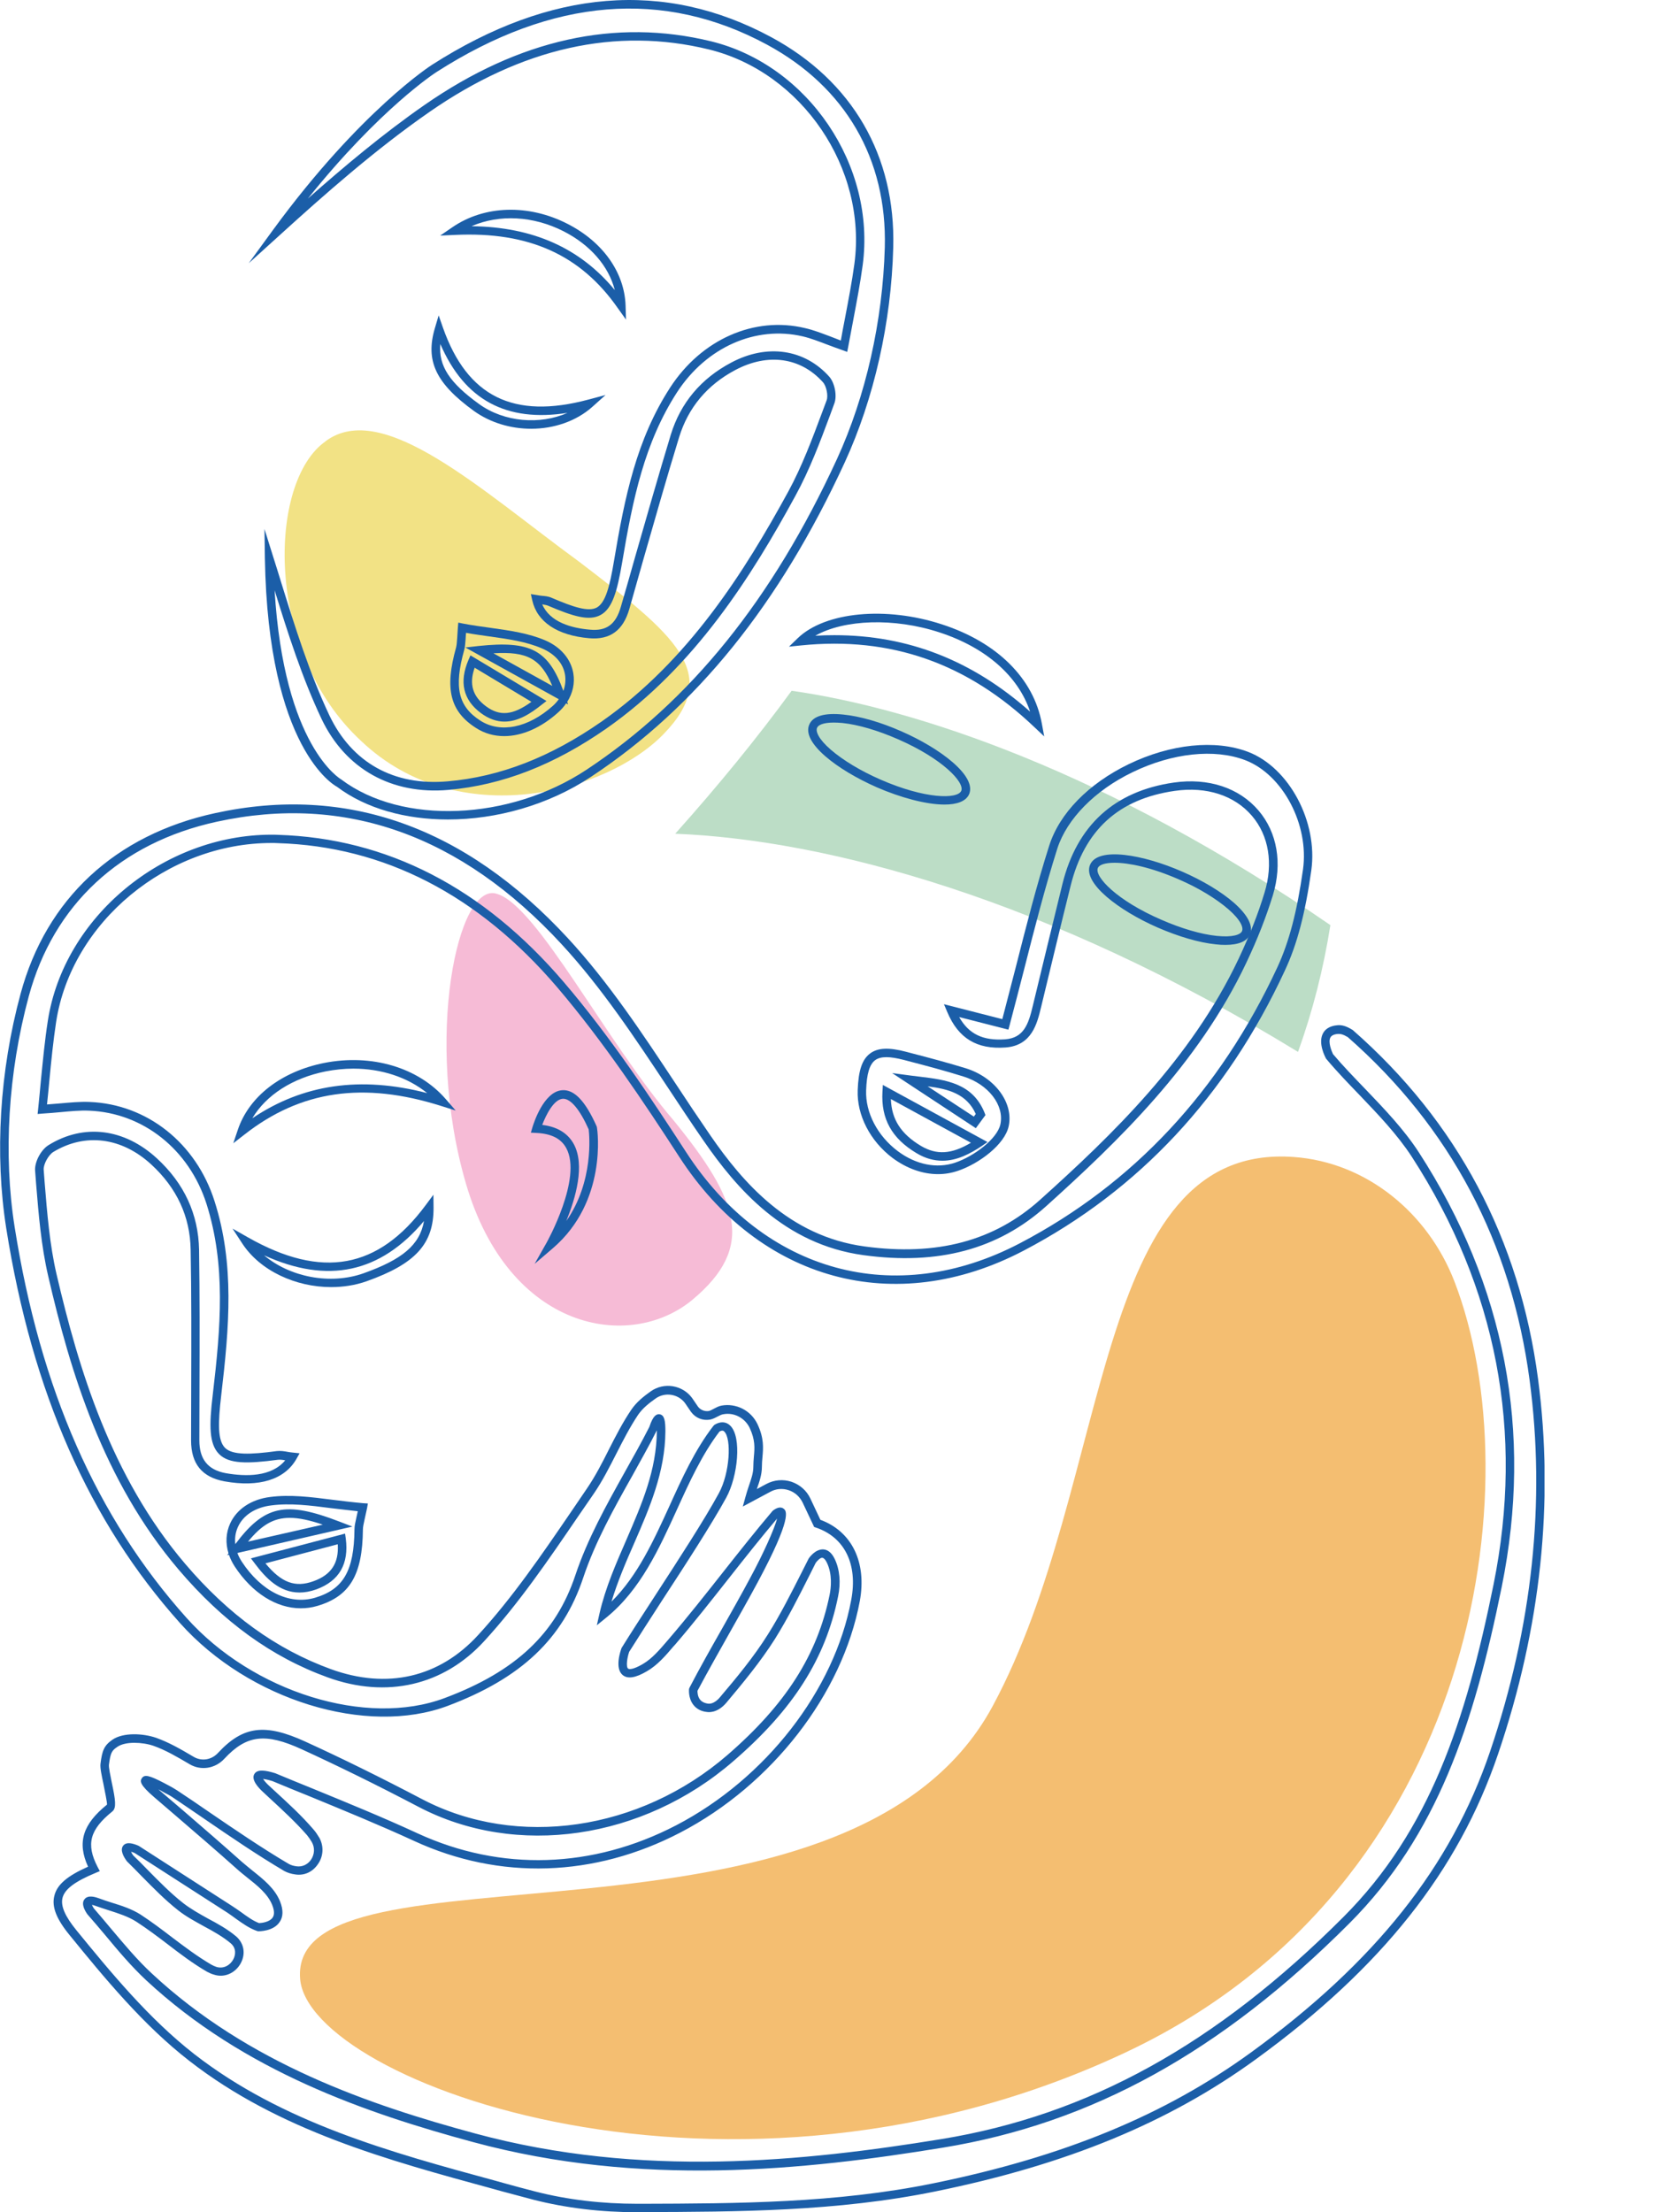 <svg width="12" height="16" viewBox="0 0 12 16" fill="none" xmlns="http://www.w3.org/2000/svg">
<g clip-path="url(#clip0_422_307)">
<path d="M4.884 6.03C5.197 5.68 5.477 5.337 5.726 4.996C6.616 5.122 8.012 5.582 9.623 6.691C9.573 7.008 9.495 7.313 9.389 7.608C7.573 6.496 5.971 6.073 4.884 6.03Z" fill="#BCDDC6"/>
<path d="M3.598 6.466C3.889 6.557 4.384 7.535 4.872 8.103C5.343 8.681 5.469 9.017 5.007 9.402C4.554 9.776 3.683 9.626 3.371 8.563C3.064 7.518 3.311 6.36 3.598 6.466Z" fill="#F6BBD6"/>
<path d="M6.832 5.819C6.698 5.819 6.512 5.768 6.344 5.695C6.194 5.629 6.061 5.549 5.969 5.469C5.867 5.38 5.827 5.301 5.854 5.24C5.88 5.179 5.965 5.154 6.099 5.168C6.22 5.18 6.37 5.223 6.519 5.289C6.799 5.411 7.066 5.612 7.01 5.744C6.987 5.796 6.921 5.819 6.832 5.819L6.832 5.819ZM6.03 5.226C5.954 5.226 5.918 5.244 5.91 5.264C5.899 5.289 5.919 5.344 6.009 5.422C6.097 5.498 6.224 5.575 6.368 5.638C6.692 5.78 6.926 5.781 6.953 5.72C6.979 5.659 6.818 5.487 6.494 5.346C6.35 5.283 6.208 5.241 6.093 5.229C6.07 5.227 6.049 5.226 6.03 5.226Z" fill="#1B5EA8"/>
<path d="M8.863 6.834C8.842 6.834 8.819 6.833 8.795 6.83C8.674 6.818 8.525 6.774 8.375 6.709C8.095 6.587 7.828 6.386 7.885 6.254C7.942 6.122 8.27 6.181 8.551 6.304C8.7 6.369 8.833 6.449 8.925 6.529C9.027 6.619 9.067 6.698 9.041 6.759C9.019 6.809 8.958 6.834 8.863 6.834ZM8.062 6.24C7.994 6.24 7.951 6.254 7.941 6.278C7.915 6.339 8.076 6.512 8.4 6.652C8.544 6.715 8.686 6.757 8.801 6.769C8.92 6.781 8.974 6.759 8.984 6.734C8.995 6.709 8.975 6.654 8.885 6.576C8.797 6.5 8.67 6.422 8.526 6.36C8.33 6.274 8.166 6.24 8.062 6.24Z" fill="#1B5EA8"/>
<path d="M10.521 9.27C10.33 8.774 9.886 8.406 9.358 8.368C7.885 8.261 8.054 10.719 7.18 12.34C6.127 14.292 2.08 13.246 2.171 14.314C2.235 15.061 5.291 16.197 8.159 14.836C10.692 13.634 11.083 10.729 10.521 9.27H10.521Z" fill="#F4BE71"/>
<path d="M4.61 16C4.348 16 4.096 15.97 3.86 15.91C3.784 15.89 3.708 15.87 3.631 15.849L3.57 15.832C2.806 15.624 2.016 15.409 1.369 14.905C1.034 14.645 0.753 14.302 0.506 13.999C0.408 13.88 0.373 13.791 0.393 13.712C0.412 13.631 0.486 13.568 0.637 13.501C0.557 13.326 0.598 13.194 0.774 13.052C0.776 13.039 0.758 12.953 0.748 12.902C0.735 12.84 0.723 12.786 0.727 12.756C0.739 12.661 0.752 12.625 0.814 12.582C0.892 12.529 1.034 12.536 1.13 12.569C1.222 12.602 1.304 12.649 1.402 12.707C1.459 12.74 1.53 12.729 1.577 12.678C1.758 12.483 1.917 12.463 2.208 12.596C2.475 12.718 2.753 12.855 3.056 13.014C3.74 13.371 4.627 13.242 5.262 12.693C5.684 12.327 5.912 11.97 6.001 11.534C6.011 11.484 6.022 11.387 5.981 11.302C5.971 11.281 5.959 11.268 5.949 11.267C5.936 11.263 5.911 11.288 5.9 11.304L5.852 11.4C5.776 11.551 5.697 11.707 5.606 11.853C5.501 12.019 5.374 12.172 5.254 12.315C5.187 12.394 5.121 12.383 5.114 12.382C5.072 12.378 5.038 12.36 5.015 12.33C4.977 12.281 4.984 12.218 4.984 12.215L4.988 12.205C5.063 12.061 5.144 11.918 5.223 11.779C5.291 11.658 5.36 11.537 5.425 11.415C5.524 11.232 5.602 11.056 5.621 10.983C5.504 11.121 5.388 11.268 5.276 11.41C5.149 11.571 5.018 11.738 4.884 11.894L4.872 11.907C4.815 11.974 4.756 12.043 4.68 12.087C4.597 12.136 4.539 12.145 4.503 12.114C4.446 12.065 4.487 11.943 4.496 11.919C4.561 11.814 4.646 11.683 4.737 11.543C4.906 11.283 5.097 10.989 5.199 10.801C5.28 10.654 5.292 10.405 5.239 10.354C5.235 10.35 5.227 10.341 5.204 10.354C5.078 10.519 4.986 10.721 4.897 10.917C4.767 11.202 4.633 11.498 4.387 11.698L4.317 11.755L4.337 11.667C4.38 11.481 4.457 11.306 4.531 11.136C4.643 10.877 4.749 10.633 4.751 10.351V10.345C4.694 10.459 4.632 10.567 4.574 10.673C4.441 10.909 4.304 11.155 4.219 11.41C4.072 11.852 3.77 12.138 3.238 12.338C2.651 12.558 1.8 12.296 1.303 11.74C0.645 11.005 0.233 10.07 0.045 8.883C-0.039 8.35 -0.003 7.747 0.149 7.187C0.334 6.502 0.833 6.038 1.556 5.881C2.505 5.674 3.363 5.979 4.108 6.786C4.401 7.103 4.647 7.475 4.884 7.833C4.968 7.961 5.053 8.088 5.139 8.213C5.37 8.548 5.705 8.941 6.254 9.015C6.776 9.086 7.192 8.976 7.525 8.676C8.039 8.214 8.616 7.66 8.959 6.935C9.039 6.765 9.101 6.608 9.147 6.455C9.211 6.246 9.178 6.044 9.056 5.901C8.93 5.753 8.727 5.687 8.498 5.72C8.091 5.778 7.844 6.003 7.744 6.407C7.671 6.699 7.601 6.993 7.53 7.286C7.502 7.402 7.464 7.562 7.273 7.576C7.066 7.591 6.932 7.51 6.852 7.32L6.828 7.263L7.25 7.371C7.283 7.243 7.316 7.118 7.348 6.993C7.425 6.69 7.498 6.403 7.589 6.117C7.663 5.883 7.873 5.668 8.164 5.527C8.466 5.381 8.789 5.347 9.028 5.438C9.325 5.552 9.534 5.944 9.485 6.295C9.441 6.606 9.383 6.829 9.294 7.019C8.873 7.928 8.237 8.609 7.405 9.045C6.474 9.533 5.495 9.266 4.912 8.365C4.661 7.978 4.365 7.533 4.03 7.14C3.459 6.472 2.778 6.121 2.008 6.098C1.993 6.097 1.978 6.097 1.963 6.097C1.211 6.097 0.517 6.669 0.406 7.391C0.385 7.53 0.371 7.669 0.357 7.816C0.352 7.873 0.346 7.93 0.34 7.988C0.371 7.986 0.401 7.983 0.428 7.981C0.509 7.974 0.577 7.967 0.648 7.97C1.064 7.986 1.419 8.268 1.552 8.688C1.697 9.142 1.659 9.593 1.6 10.093C1.577 10.291 1.573 10.417 1.628 10.472C1.682 10.525 1.811 10.521 2.002 10.495C2.029 10.492 2.057 10.496 2.083 10.501C2.095 10.503 2.107 10.505 2.12 10.506L2.167 10.511L2.144 10.552C2.059 10.701 1.875 10.759 1.624 10.714C1.461 10.684 1.382 10.587 1.382 10.417C1.382 10.283 1.383 10.15 1.383 10.016C1.384 9.695 1.385 9.364 1.379 9.038C1.375 8.799 1.279 8.592 1.094 8.422C0.88 8.225 0.615 8.192 0.385 8.332C0.35 8.354 0.313 8.422 0.316 8.46L0.323 8.553C0.341 8.773 0.359 9.001 0.409 9.216C0.568 9.897 0.801 10.678 1.339 11.31C1.653 11.679 1.998 11.928 2.393 12.072C2.8 12.22 3.178 12.133 3.459 11.825C3.708 11.554 3.922 11.24 4.129 10.937C4.168 10.88 4.207 10.823 4.246 10.765C4.306 10.677 4.357 10.578 4.405 10.482C4.454 10.386 4.505 10.286 4.567 10.195C4.605 10.139 4.659 10.097 4.707 10.063C4.803 9.995 4.937 10.017 5.006 10.111L5.049 10.174C5.067 10.198 5.098 10.21 5.128 10.205C5.139 10.202 5.15 10.196 5.163 10.189C5.179 10.181 5.197 10.17 5.219 10.166C5.325 10.147 5.432 10.201 5.479 10.3C5.527 10.402 5.521 10.472 5.515 10.539C5.513 10.562 5.511 10.584 5.511 10.609C5.511 10.663 5.494 10.714 5.475 10.768C5.475 10.768 5.475 10.769 5.474 10.77L5.543 10.733C5.599 10.703 5.664 10.697 5.725 10.717C5.786 10.738 5.835 10.781 5.862 10.839L5.934 10.992C6.162 11.076 6.271 11.3 6.219 11.581C6.093 12.252 5.584 12.909 4.921 13.254C4.299 13.578 3.615 13.6 2.996 13.315C2.746 13.2 2.487 13.094 2.237 12.991C2.148 12.955 2.059 12.919 1.971 12.882C1.936 12.871 1.915 12.868 1.903 12.866C1.912 12.881 1.93 12.901 1.948 12.917L1.989 12.955C2.084 13.042 2.182 13.132 2.267 13.231C2.283 13.249 2.296 13.269 2.31 13.292C2.343 13.352 2.34 13.425 2.3 13.482C2.262 13.539 2.201 13.567 2.136 13.557C2.105 13.553 2.078 13.544 2.056 13.532C1.858 13.415 1.665 13.283 1.478 13.155C1.401 13.102 1.324 13.05 1.247 12.998C1.229 12.986 1.21 12.976 1.19 12.966C1.18 12.96 1.17 12.955 1.16 12.949C1.155 12.947 1.151 12.944 1.146 12.942C1.149 12.944 1.152 12.947 1.154 12.949L1.325 13.095C1.465 13.216 1.611 13.342 1.752 13.468C1.776 13.489 1.802 13.509 1.827 13.53C1.906 13.593 1.988 13.658 2.026 13.753C2.05 13.814 2.049 13.864 2.022 13.902C1.976 13.97 1.872 13.968 1.868 13.968L1.859 13.966C1.802 13.946 1.754 13.911 1.706 13.877C1.686 13.863 1.667 13.848 1.647 13.835L0.974 13.402C0.963 13.397 0.954 13.394 0.948 13.393C0.952 13.402 0.958 13.412 0.964 13.42C0.998 13.452 1.034 13.489 1.07 13.526C1.151 13.608 1.235 13.694 1.326 13.765C1.38 13.807 1.443 13.842 1.504 13.876C1.574 13.913 1.646 13.953 1.708 14.005C1.766 14.056 1.778 14.132 1.741 14.2C1.702 14.271 1.623 14.306 1.549 14.282C1.53 14.277 1.513 14.269 1.498 14.261C1.396 14.202 1.301 14.13 1.209 14.059C1.137 14.004 1.062 13.948 0.985 13.898C0.928 13.862 0.861 13.84 0.789 13.817C0.757 13.807 0.725 13.796 0.693 13.785C0.68 13.78 0.671 13.778 0.665 13.777C0.668 13.785 0.674 13.796 0.68 13.804C0.722 13.852 0.765 13.904 0.808 13.955C0.9 14.064 0.994 14.177 1.099 14.274C1.798 14.925 2.674 15.224 3.439 15.431C4.636 15.755 5.815 15.633 6.81 15.471C7.873 15.297 8.798 14.786 9.719 13.863C10.341 13.239 10.602 12.451 10.803 11.461C11.026 10.357 10.827 9.316 10.211 8.365C10.106 8.204 9.967 8.059 9.833 7.919C9.752 7.835 9.668 7.748 9.592 7.657C9.583 7.641 9.532 7.542 9.57 7.473C9.582 7.45 9.611 7.42 9.674 7.415C9.708 7.412 9.74 7.422 9.785 7.45C10.542 8.114 10.991 8.962 11.125 9.972C11.242 10.861 11.146 11.774 10.836 12.686C10.549 13.532 9.993 14.233 9.085 14.893C8.454 15.352 7.716 15.656 6.764 15.85C6.054 15.995 5.337 15.997 4.643 15.999H4.622C4.619 15.999 4.615 15.999 4.611 15.999L4.61 16ZM0.971 12.605C0.923 12.605 0.878 12.614 0.849 12.634C0.809 12.661 0.799 12.676 0.788 12.764C0.786 12.784 0.798 12.84 0.808 12.89C0.836 13.021 0.843 13.076 0.813 13.101C0.649 13.233 0.621 13.338 0.706 13.503L0.722 13.533L0.691 13.546C0.542 13.608 0.468 13.663 0.452 13.727C0.438 13.785 0.47 13.859 0.553 13.961C0.798 14.261 1.076 14.6 1.406 14.857C2.044 15.353 2.828 15.567 3.586 15.773L3.647 15.79C3.724 15.811 3.799 15.832 3.875 15.851C4.106 15.91 4.353 15.939 4.61 15.939H4.642C5.332 15.937 6.047 15.935 6.751 15.791C7.694 15.599 8.424 15.298 9.048 14.845C9.945 14.193 10.495 13.501 10.778 12.668C11.084 11.765 11.181 10.862 11.064 9.982C10.932 8.987 10.49 8.152 9.749 7.501C9.715 7.481 9.697 7.477 9.678 7.478C9.65 7.48 9.631 7.489 9.623 7.504C9.605 7.538 9.632 7.603 9.642 7.624C9.713 7.708 9.796 7.794 9.876 7.877C10.013 8.02 10.154 8.167 10.262 8.333C10.887 9.298 11.089 10.355 10.863 11.474C10.66 12.476 10.395 13.274 9.762 13.909C8.832 14.841 7.897 15.357 6.82 15.533C5.818 15.697 4.632 15.82 3.423 15.493C2.651 15.284 1.766 14.981 1.057 14.322C0.95 14.222 0.854 14.108 0.762 13.997C0.719 13.946 0.676 13.895 0.632 13.845C0.616 13.822 0.585 13.772 0.61 13.738C0.635 13.702 0.692 13.721 0.713 13.729H0.714C0.745 13.741 0.777 13.751 0.808 13.761C0.88 13.783 0.954 13.807 1.018 13.848C1.096 13.899 1.173 13.957 1.246 14.013C1.336 14.081 1.43 14.152 1.528 14.209C1.54 14.216 1.552 14.221 1.566 14.226C1.62 14.242 1.666 14.211 1.687 14.172C1.705 14.139 1.71 14.091 1.67 14.056C1.612 14.007 1.546 13.97 1.475 13.932C1.412 13.897 1.346 13.862 1.288 13.816C1.194 13.742 1.109 13.655 1.027 13.572C0.991 13.535 0.956 13.499 0.919 13.463C0.895 13.432 0.866 13.381 0.891 13.349C0.915 13.318 0.964 13.333 1.003 13.35L1.68 13.786C1.701 13.799 1.722 13.815 1.743 13.829C1.787 13.861 1.829 13.892 1.874 13.909C1.898 13.908 1.951 13.9 1.972 13.869C1.986 13.849 1.985 13.818 1.969 13.778C1.937 13.698 1.862 13.638 1.79 13.581C1.763 13.559 1.736 13.538 1.712 13.516C1.571 13.39 1.426 13.265 1.285 13.144L1.115 12.998C1.009 12.907 1.012 12.882 1.026 12.861C1.045 12.832 1.08 12.84 1.189 12.897L1.219 12.913C1.24 12.924 1.261 12.936 1.281 12.949C1.359 13 1.436 13.053 1.513 13.106C1.699 13.233 1.891 13.364 2.087 13.48C2.103 13.489 2.121 13.495 2.144 13.498C2.186 13.504 2.225 13.486 2.25 13.45C2.276 13.411 2.278 13.363 2.256 13.324C2.245 13.305 2.233 13.288 2.221 13.273C2.137 13.177 2.041 13.089 1.948 13.003L1.906 12.964C1.864 12.926 1.817 12.871 1.839 12.832C1.861 12.792 1.925 12.805 1.991 12.825C2.082 12.863 2.17 12.899 2.259 12.935C2.51 13.038 2.77 13.144 3.021 13.26C3.623 13.537 4.287 13.516 4.892 13.201C5.539 12.864 6.036 12.224 6.157 11.572C6.206 11.314 6.11 11.118 5.901 11.048L5.889 11.044L5.806 10.868C5.785 10.825 5.75 10.793 5.705 10.778C5.66 10.763 5.612 10.767 5.571 10.79L5.373 10.896L5.392 10.827C5.399 10.8 5.408 10.774 5.416 10.749C5.433 10.7 5.449 10.654 5.449 10.611C5.449 10.584 5.451 10.56 5.453 10.535C5.459 10.471 5.463 10.415 5.423 10.328C5.388 10.255 5.309 10.213 5.23 10.229C5.217 10.231 5.205 10.238 5.191 10.245C5.176 10.253 5.159 10.262 5.138 10.267C5.083 10.277 5.031 10.256 4.998 10.211L4.955 10.148C4.906 10.082 4.81 10.066 4.742 10.115C4.698 10.146 4.649 10.184 4.616 10.232C4.557 10.32 4.507 10.418 4.459 10.512C4.409 10.61 4.358 10.711 4.295 10.803C4.256 10.859 4.217 10.916 4.178 10.973C3.97 11.278 3.755 11.594 3.503 11.869C3.209 12.191 2.796 12.286 2.371 12.132C1.965 11.985 1.612 11.729 1.291 11.351C0.745 10.709 0.508 9.919 0.349 9.231C0.298 9.012 0.279 8.782 0.261 8.56L0.254 8.467C0.249 8.405 0.296 8.315 0.353 8.281C0.607 8.125 0.899 8.161 1.135 8.378C1.333 8.56 1.435 8.782 1.44 9.039C1.445 9.365 1.444 9.697 1.443 10.017C1.443 10.151 1.442 10.284 1.442 10.418C1.442 10.552 1.502 10.631 1.634 10.655C1.778 10.68 1.963 10.683 2.063 10.562C2.043 10.558 2.025 10.556 2.009 10.558C1.79 10.587 1.657 10.589 1.585 10.517C1.512 10.444 1.512 10.31 1.539 10.087C1.597 9.595 1.634 9.151 1.494 8.708C1.368 8.313 1.035 8.049 0.645 8.033C0.579 8.03 0.511 8.037 0.434 8.044C0.394 8.048 0.353 8.051 0.308 8.054L0.272 8.057L0.276 8.02C0.283 7.95 0.29 7.881 0.296 7.812C0.311 7.664 0.324 7.524 0.346 7.383C0.462 6.632 1.182 6.037 1.964 6.037C1.979 6.037 1.994 6.037 2.01 6.038C2.799 6.062 3.494 6.42 4.077 7.102C4.415 7.497 4.711 7.945 4.963 8.333C5.529 9.206 6.476 9.464 7.377 8.992C8.197 8.563 8.824 7.891 9.24 6.995C9.325 6.811 9.382 6.593 9.425 6.288C9.47 5.964 9.279 5.602 9.007 5.498C8.784 5.413 8.479 5.446 8.192 5.585C7.92 5.716 7.717 5.923 7.648 6.137C7.558 6.422 7.485 6.707 7.408 7.01C7.373 7.144 7.339 7.28 7.302 7.418L7.294 7.447L6.938 7.356C7.008 7.48 7.111 7.528 7.27 7.517C7.405 7.507 7.439 7.409 7.471 7.273C7.542 6.979 7.613 6.686 7.685 6.393C7.79 5.969 8.061 5.722 8.49 5.66C8.741 5.624 8.964 5.698 9.104 5.863C9.239 6.022 9.277 6.244 9.207 6.475C9.159 6.63 9.097 6.79 9.015 6.963C8.667 7.699 8.085 8.257 7.567 8.724C7.219 9.036 6.786 9.152 6.246 9.078C5.673 9 5.327 8.595 5.089 8.25C5.002 8.125 4.918 7.997 4.833 7.869C4.597 7.513 4.353 7.144 4.063 6.83C3.335 6.04 2.496 5.741 1.569 5.943C0.87 6.095 0.387 6.544 0.208 7.206C0.059 7.758 0.023 8.351 0.106 8.875C0.292 10.05 0.699 10.975 1.349 11.701C1.83 12.239 2.651 12.494 3.217 12.281C3.73 12.089 4.021 11.815 4.162 11.392C4.249 11.131 4.387 10.884 4.521 10.644C4.58 10.539 4.641 10.43 4.697 10.32C4.725 10.234 4.751 10.226 4.772 10.229C4.807 10.235 4.813 10.278 4.813 10.353C4.811 10.648 4.697 10.909 4.587 11.162C4.527 11.298 4.467 11.439 4.423 11.584C4.613 11.396 4.729 11.14 4.842 10.893C4.933 10.692 5.027 10.485 5.16 10.313L5.168 10.305C5.21 10.279 5.252 10.281 5.282 10.311C5.367 10.393 5.337 10.679 5.253 10.832C5.149 11.022 4.958 11.317 4.788 11.577C4.697 11.718 4.613 11.848 4.551 11.947C4.536 11.99 4.527 12.055 4.543 12.068C4.551 12.075 4.582 12.075 4.65 12.035C4.717 11.996 4.772 11.931 4.826 11.868L4.838 11.854C4.971 11.699 5.102 11.533 5.229 11.372C5.345 11.225 5.466 11.072 5.588 10.928L5.594 10.923C5.626 10.9 5.652 10.897 5.671 10.914C5.687 10.929 5.734 10.972 5.48 11.445C5.414 11.568 5.345 11.689 5.277 11.81C5.2 11.947 5.12 12.088 5.045 12.229C5.045 12.24 5.046 12.271 5.064 12.293C5.077 12.309 5.097 12.319 5.125 12.322C5.128 12.322 5.165 12.327 5.208 12.275C5.327 12.135 5.453 11.983 5.555 11.82C5.645 11.677 5.723 11.522 5.799 11.372L5.849 11.273C5.856 11.262 5.898 11.204 5.955 11.206C5.989 11.208 6.017 11.232 6.038 11.276C6.074 11.351 6.083 11.447 6.062 11.547C5.971 11.997 5.737 12.365 5.303 12.739C4.649 13.305 3.735 13.438 3.029 13.069C2.726 12.91 2.449 12.774 2.183 12.652C1.919 12.531 1.783 12.548 1.623 12.72C1.557 12.792 1.453 12.808 1.372 12.76C1.277 12.704 1.198 12.658 1.111 12.627C1.071 12.613 1.02 12.605 0.972 12.605L0.971 12.605Z" fill="#1B5EA8"/>
<path d="M6.785 8.492C6.674 8.492 6.56 8.452 6.456 8.375C6.294 8.253 6.197 8.065 6.204 7.885C6.209 7.742 6.236 7.662 6.294 7.619C6.349 7.578 6.429 7.574 6.554 7.607L6.588 7.616C6.719 7.65 6.855 7.686 6.988 7.727C7.197 7.793 7.333 7.977 7.296 8.146C7.267 8.278 7.083 8.416 6.929 8.468C6.882 8.484 6.834 8.492 6.785 8.492H6.785ZM6.412 7.646C6.377 7.646 6.35 7.653 6.33 7.668C6.29 7.698 6.269 7.766 6.265 7.886C6.259 8.047 6.347 8.215 6.493 8.325C6.625 8.424 6.776 8.454 6.909 8.409C7.045 8.363 7.213 8.237 7.236 8.132C7.266 7.994 7.149 7.842 6.969 7.786C6.838 7.745 6.703 7.709 6.572 7.675L6.538 7.666C6.487 7.653 6.445 7.646 6.412 7.646H6.412ZM6.817 8.395C6.758 8.395 6.695 8.38 6.629 8.34C6.45 8.233 6.372 8.092 6.383 7.896L6.386 7.847L7.143 8.26L7.101 8.289C7.018 8.344 6.923 8.395 6.817 8.395ZM6.444 7.949C6.449 8.096 6.517 8.201 6.66 8.287C6.774 8.355 6.882 8.349 7.023 8.265L6.444 7.949V7.949ZM7.059 8.16L6.453 7.761L6.587 7.779C6.608 7.782 6.63 7.784 6.652 7.787C6.84 7.81 7.035 7.833 7.122 8.049L7.128 8.065L7.059 8.159L7.059 8.16ZM6.71 7.857L7.044 8.076L7.058 8.057C6.992 7.91 6.858 7.876 6.71 7.857H6.71Z" fill="#1B5EA8"/>
<path d="M7.554 5.327L7.485 5.262C6.998 4.797 6.445 4.602 5.795 4.668L5.707 4.677L5.771 4.615C5.969 4.425 6.408 4.383 6.814 4.516C7.214 4.646 7.477 4.908 7.536 5.234L7.553 5.326L7.554 5.327ZM6.036 4.594C6.567 4.594 7.033 4.776 7.451 5.147C7.365 4.89 7.132 4.684 6.796 4.574C6.467 4.466 6.105 4.48 5.897 4.598C5.944 4.595 5.99 4.594 6.036 4.594Z" fill="#1B5EA8"/>
<path d="M2.175 11.632C2 11.632 1.825 11.523 1.698 11.33C1.68 11.302 1.666 11.274 1.656 11.245L1.643 11.248L1.653 11.235C1.63 11.161 1.634 11.086 1.665 11.018C1.713 10.914 1.818 10.844 1.954 10.827C2.099 10.808 2.247 10.827 2.404 10.847C2.476 10.856 2.55 10.865 2.627 10.872L2.661 10.874L2.655 10.908C2.648 10.942 2.642 10.968 2.637 10.99C2.63 11.023 2.625 11.044 2.625 11.062C2.622 11.391 2.53 11.546 2.295 11.615C2.255 11.627 2.215 11.632 2.175 11.632ZM1.717 11.231C1.724 11.253 1.736 11.274 1.749 11.295C1.89 11.51 2.092 11.61 2.278 11.556C2.484 11.495 2.561 11.361 2.564 11.061C2.564 11.036 2.57 11.011 2.578 10.975C2.581 10.962 2.584 10.947 2.588 10.93C2.522 10.923 2.458 10.915 2.396 10.908C2.244 10.888 2.098 10.87 1.962 10.888C1.847 10.902 1.759 10.959 1.721 11.044C1.703 11.083 1.697 11.126 1.702 11.168C1.914 10.886 2.065 10.855 2.455 11.005L2.549 11.041L1.717 11.232L1.717 11.231ZM2.096 10.978C1.977 10.978 1.891 11.031 1.794 11.15L2.335 11.027C2.24 10.995 2.163 10.978 2.096 10.978L2.096 10.978ZM2.166 11.518C2.023 11.518 1.923 11.415 1.843 11.308L1.815 11.271L2.496 11.092L2.501 11.127C2.525 11.311 2.454 11.434 2.289 11.495C2.244 11.511 2.204 11.518 2.166 11.518V11.518ZM1.92 11.307C2.036 11.448 2.136 11.484 2.268 11.436C2.396 11.39 2.452 11.305 2.443 11.169L1.92 11.307Z" fill="#1B5EA8"/>
<path d="M1.687 8.27L1.72 8.172C1.801 7.93 2.035 7.75 2.344 7.688C2.688 7.62 3.025 7.72 3.224 7.949L3.296 8.032L3.191 7.999C2.628 7.821 2.175 7.887 1.768 8.206L1.687 8.269L1.687 8.27ZM2.556 7.729C2.49 7.729 2.422 7.736 2.355 7.749C2.116 7.797 1.925 7.92 1.825 8.088C2.192 7.841 2.608 7.781 3.09 7.906C2.948 7.791 2.759 7.729 2.556 7.729Z" fill="#1B5EA8"/>
<path d="M2.395 9.309C2.139 9.309 1.881 9.191 1.752 8.993L1.682 8.886L1.793 8.949C2.328 9.253 2.737 9.179 3.08 8.715L3.135 8.641L3.136 8.733C3.138 8.996 3.006 9.141 2.651 9.267C2.569 9.296 2.482 9.309 2.395 9.309L2.395 9.309ZM1.91 9.079C2.096 9.236 2.388 9.295 2.63 9.209C2.91 9.109 3.036 9.005 3.067 8.831C2.751 9.207 2.371 9.289 1.91 9.079Z" fill="#1B5EA8"/>
<path d="M3.867 9.141L3.953 8.989C3.956 8.984 4.214 8.521 4.096 8.304C4.059 8.235 3.988 8.199 3.879 8.194L3.84 8.192L3.851 8.154C3.859 8.128 3.931 7.895 4.066 7.885C4.154 7.878 4.235 7.965 4.316 8.147L4.318 8.155C4.322 8.177 4.393 8.689 4 9.027L3.867 9.141V9.141ZM3.922 8.136C4.031 8.149 4.107 8.196 4.15 8.274C4.233 8.426 4.164 8.665 4.096 8.831C4.296 8.546 4.263 8.208 4.258 8.168C4.194 8.025 4.129 7.947 4.074 7.947C4.073 7.947 4.072 7.947 4.071 7.947C4.005 7.951 3.949 8.065 3.922 8.136H3.922Z" fill="#1B5EA8"/>
<path d="M2.355 3.192C1.939 3.481 1.907 4.707 2.612 5.359C3.317 6.029 4.397 5.73 4.803 5.306C5.224 4.87 4.886 4.595 4.188 4.062C3.477 3.542 2.769 2.884 2.355 3.191V3.192Z" fill="#F2E285"/>
<path d="M3.24 5.927C2.935 5.927 2.648 5.849 2.437 5.69C2.421 5.682 1.939 5.418 1.916 4.037L1.913 3.826L1.976 4.027C1.996 4.088 2.014 4.149 2.033 4.21C2.134 4.534 2.238 4.868 2.382 5.173C2.545 5.516 2.849 5.686 3.239 5.651C3.618 5.618 3.982 5.476 4.351 5.219C4.981 4.779 5.387 4.131 5.702 3.555C5.801 3.373 5.876 3.172 5.948 2.979L5.979 2.896C5.992 2.863 5.978 2.793 5.953 2.765C5.792 2.585 5.555 2.551 5.319 2.676C5.115 2.784 4.978 2.948 4.912 3.163C4.822 3.456 4.737 3.756 4.654 4.045C4.62 4.165 4.586 4.285 4.552 4.405C4.507 4.56 4.413 4.629 4.262 4.616C4.031 4.596 3.885 4.498 3.85 4.342L3.84 4.297L3.885 4.304C3.896 4.306 3.907 4.308 3.918 4.309C3.942 4.311 3.967 4.313 3.991 4.324C4.147 4.391 4.256 4.427 4.317 4.394C4.379 4.359 4.41 4.245 4.441 4.058C4.519 3.593 4.604 3.178 4.848 2.802C5.074 2.455 5.455 2.285 5.823 2.373C5.885 2.387 5.943 2.41 6.01 2.435C6.033 2.444 6.056 2.453 6.082 2.463C6.091 2.41 6.101 2.358 6.111 2.307C6.137 2.17 6.162 2.041 6.18 1.909C6.273 1.219 5.801 0.523 5.129 0.358C4.456 0.193 3.775 0.345 3.106 0.81C2.714 1.082 2.341 1.412 2.023 1.701L1.799 1.904L1.977 1.66C2.607 0.8 3.121 0.471 3.126 0.468C3.983 -0.08 4.808 -0.147 5.579 0.269C6.166 0.586 6.479 1.127 6.461 1.79C6.447 2.332 6.322 2.884 6.11 3.345C5.637 4.371 5.037 5.115 4.274 5.619C3.966 5.823 3.591 5.927 3.24 5.927L3.24 5.927ZM1.986 4.265C2.054 5.404 2.465 5.635 2.469 5.638C2.908 5.968 3.684 5.936 4.241 5.568C4.994 5.07 5.587 4.335 6.054 3.32C6.262 2.867 6.385 2.323 6.4 1.789C6.417 1.15 6.115 0.63 5.55 0.324C4.8 -0.082 3.996 -0.016 3.159 0.52C3.154 0.523 2.753 0.78 2.227 1.436C2.487 1.206 2.773 0.966 3.071 0.759C3.755 0.284 4.452 0.13 5.144 0.299C5.845 0.471 6.337 1.197 6.24 1.918C6.222 2.051 6.197 2.181 6.171 2.319C6.159 2.382 6.147 2.445 6.135 2.51L6.128 2.545L6.095 2.533C6.056 2.52 6.021 2.506 5.988 2.494C5.922 2.469 5.866 2.447 5.807 2.433C5.466 2.353 5.11 2.511 4.898 2.836C4.661 3.202 4.577 3.611 4.5 4.069C4.464 4.279 4.429 4.402 4.344 4.448C4.262 4.493 4.147 4.459 3.965 4.381C3.953 4.376 3.939 4.374 3.922 4.371C3.978 4.501 4.136 4.543 4.266 4.554C4.388 4.566 4.455 4.515 4.491 4.388C4.526 4.268 4.56 4.149 4.594 4.028C4.677 3.738 4.763 3.438 4.852 3.144C4.923 2.914 5.07 2.738 5.29 2.622C5.548 2.485 5.819 2.524 5.998 2.724C6.038 2.769 6.056 2.863 6.035 2.918L6.005 3C5.932 3.196 5.856 3.399 5.754 3.585C5.437 4.167 5.026 4.822 4.385 5.27C4.007 5.533 3.634 5.678 3.244 5.713C2.834 5.749 2.499 5.563 2.326 5.2C2.185 4.902 2.082 4.579 1.985 4.265H1.986Z" fill="#1B5EA8"/>
<path d="M3.647 5.324C3.574 5.324 3.505 5.305 3.443 5.265C3.255 5.145 3.215 4.982 3.299 4.683C3.303 4.666 3.305 4.647 3.307 4.615C3.308 4.595 3.31 4.57 3.312 4.537L3.315 4.503L3.349 4.51C3.417 4.523 3.484 4.532 3.549 4.541C3.691 4.561 3.824 4.58 3.945 4.632C4.056 4.68 4.13 4.767 4.147 4.87C4.159 4.941 4.143 5.013 4.103 5.076L4.109 5.095L4.095 5.087C4.08 5.11 4.06 5.132 4.038 5.152C3.913 5.265 3.774 5.324 3.647 5.324H3.647ZM3.371 4.577C3.369 4.593 3.369 4.607 3.368 4.62C3.365 4.654 3.364 4.678 3.358 4.7C3.282 4.971 3.314 5.11 3.476 5.213C3.621 5.305 3.821 5.264 3.998 5.106C4.015 5.091 4.029 5.075 4.042 5.057L3.366 4.683L3.463 4.672C3.836 4.633 3.966 4.699 4.075 4.997C4.089 4.959 4.093 4.919 4.087 4.88C4.073 4.797 4.014 4.73 3.921 4.69C3.808 4.641 3.678 4.622 3.54 4.603C3.486 4.595 3.429 4.588 3.371 4.577V4.577ZM3.569 4.725L3.995 4.961C3.912 4.765 3.815 4.71 3.569 4.725ZM3.649 5.219C3.595 5.219 3.537 5.201 3.478 5.157C3.35 5.062 3.32 4.932 3.389 4.772L3.403 4.74L3.953 5.07L3.918 5.097C3.838 5.161 3.748 5.219 3.649 5.219ZM3.433 4.83C3.392 4.947 3.418 5.036 3.515 5.108C3.615 5.182 3.709 5.174 3.844 5.076L3.433 4.829V4.83Z" fill="#1B5EA8"/>
<path d="M4.529 2.313L4.469 2.229C4.2 1.843 3.825 1.674 3.292 1.699L3.184 1.704L3.273 1.643C3.505 1.484 3.824 1.475 4.105 1.619C4.36 1.749 4.517 1.97 4.525 2.21L4.528 2.313H4.529ZM3.413 1.636C3.856 1.642 4.196 1.794 4.447 2.098C4.403 1.926 4.271 1.772 4.077 1.673C3.857 1.561 3.613 1.549 3.413 1.635V1.636Z" fill="#1B5EA8"/>
<path d="M3.842 3.101C3.695 3.101 3.548 3.058 3.429 2.973C3.152 2.772 3.075 2.61 3.146 2.372L3.173 2.281L3.204 2.37C3.38 2.869 3.715 3.035 4.256 2.89L4.38 2.857L4.284 2.943C4.167 3.047 4.006 3.101 3.842 3.101ZM3.185 2.488C3.171 2.647 3.253 2.769 3.465 2.922C3.647 3.054 3.906 3.074 4.105 2.986C3.663 3.056 3.36 2.893 3.185 2.488Z" fill="#1B5EA8"/>
</g>
<defs>
<clipPath id="clip0_422_307">
<rect width="11.172" height="16" fill="white"/>
</clipPath>
</defs>
</svg>
